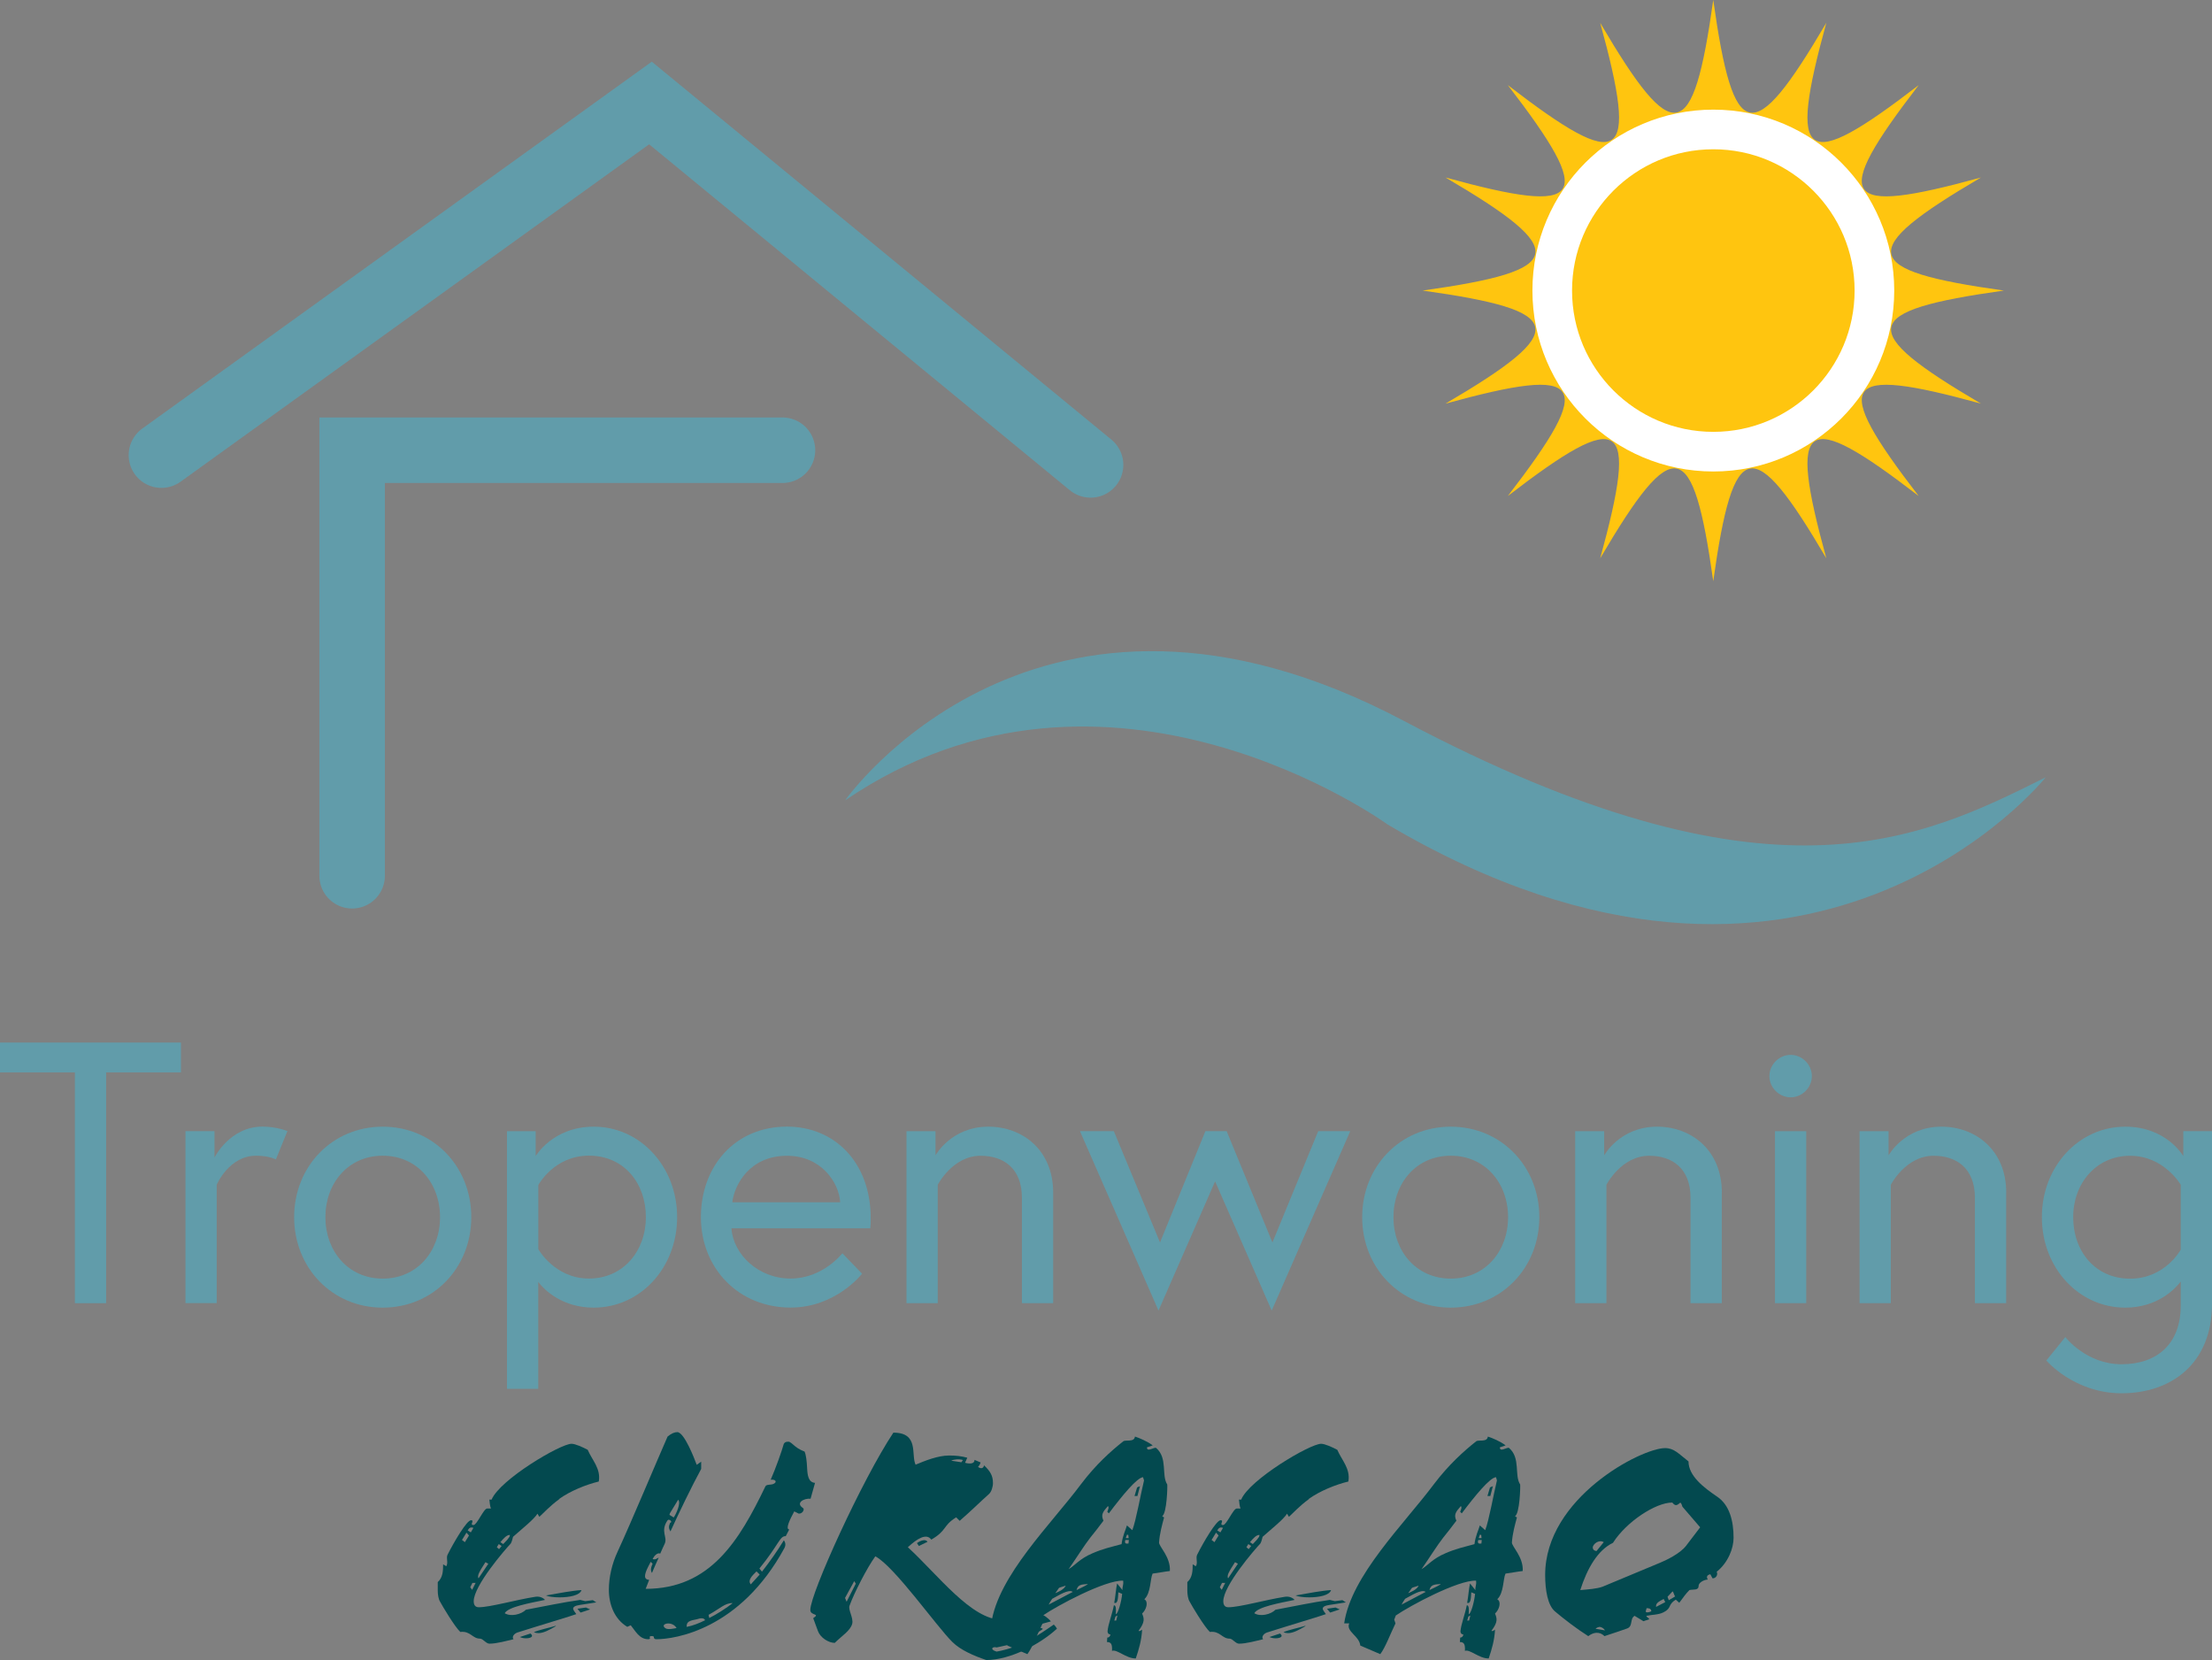 <?xml version="1.0" encoding="UTF-8"?> <svg xmlns="http://www.w3.org/2000/svg" id="Layer_2" data-name="Layer 2" viewBox="0 0 337.65 253.39"><rect x="0" y="0" width="337.65" height="253.39" fill="#808080" stroke="none"/><defs><style> .cls-1 { fill: #03494f; } .cls-2, .cls-3 { fill: #ffc50f; } .cls-4 { fill: #619caa; } .cls-5 { fill: none; stroke: #619caa; stroke-linecap: round; stroke-width: 10px; } .cls-5, .cls-3 { stroke-miterlimit: 10; } .cls-3 { stroke: #fff; stroke-width: 6.05px; } </style></defs><g id="Layer_1-2" data-name="Layer 1"><g><path class="cls-4" d="m11.42,163.68H0v-4.55h27.62v4.55h-11.42v35.23h-4.77v-35.23Z"></path><path class="cls-4" d="m43.87,172.65l-1.76,4.32s-1.02-.57-3.01-.57c-4.15,0-6.02,4.43-6.02,4.43v18.07h-4.77v-26.25h4.43v4.03s2.33-4.72,7.33-4.72c2.16,0,3.81.68,3.81.68Z"></path><path class="cls-4" d="m71.94,185.78c0,7.73-5.8,13.81-13.52,13.81s-13.52-6.08-13.52-13.81,5.8-13.81,13.52-13.81,13.52,6.08,13.52,13.81Zm-4.77,0c0-5.17-3.47-9.38-8.75-9.38s-8.75,4.2-8.75,9.38,3.47,9.38,8.75,9.38,8.75-4.2,8.75-9.38Z"></path><path class="cls-4" d="m81.77,172.65v3.81s2.61-4.49,8.86-4.49c7.1,0,12.73,6.08,12.73,13.81s-5.62,13.81-12.73,13.81c-4.83,0-7.56-2.73-8.47-3.92v16.31h-4.77v-39.32h4.38Zm.4,18.01s2.5,4.49,7.73,4.49,8.69-4.2,8.69-9.38-3.35-9.38-8.69-9.38-7.73,4.49-7.73,4.49v9.77Z"></path><path class="cls-4" d="m132.91,185.95c0,.51,0,.91-.06,1.53h-21.2c.28,3.98,4.09,7.67,9.03,7.67s7.9-3.86,7.9-3.86l3.01,3.12s-3.98,5.17-10.91,5.17c-7.96,0-13.69-6.02-13.69-13.81s5.23-13.81,13.13-13.81c7.33,0,12.79,5.51,12.79,13.98Zm-4.66-2.44c-.17-2.95-2.84-7.1-8.12-7.1-5.68,0-8.01,4.38-8.35,7.1h16.48Z"></path><path class="cls-4" d="m160.76,182.03v16.88h-4.77v-16.08c0-4.49-2.78-6.42-6.31-6.42-4.26,0-6.54,4.43-6.54,4.43v18.07h-4.77v-26.25h4.43v3.69s2.39-4.38,8.07-4.38c5.23,0,9.89,3.58,9.89,10.06Z"></path><path class="cls-4" d="m170.02,172.65l7.05,16.99,6.93-16.99h3.24l6.99,16.99,6.99-16.99h4.89l-11.99,27.39-8.64-19.72-8.64,19.72-11.99-27.39h5.17Z"></path><path class="cls-4" d="m234.97,185.78c0,7.73-5.8,13.81-13.52,13.81s-13.52-6.08-13.52-13.81,5.8-13.81,13.52-13.81,13.52,6.08,13.52,13.81Zm-4.77,0c0-5.17-3.47-9.38-8.75-9.38s-8.75,4.2-8.75,9.38,3.47,9.38,8.75,9.38,8.75-4.2,8.75-9.38Z"></path><path class="cls-4" d="m262.82,182.03v16.88h-4.77v-16.08c0-4.49-2.78-6.42-6.31-6.42-4.26,0-6.53,4.43-6.53,4.43v18.07h-4.77v-26.25h4.43v3.69s2.39-4.38,8.07-4.38c5.23,0,9.89,3.58,9.89,10.06Z"></path><path class="cls-4" d="m273.33,161.01c1.76,0,3.24,1.48,3.24,3.24s-1.48,3.24-3.24,3.24-3.24-1.48-3.24-3.24,1.48-3.24,3.24-3.24Zm-2.39,11.65h4.77v26.25h-4.77v-26.25Z"></path><path class="cls-4" d="m306.23,182.03v16.88h-4.77v-16.08c0-4.49-2.78-6.42-6.31-6.42-4.26,0-6.53,4.43-6.53,4.43v18.07h-4.77v-26.25h4.43v3.69s2.39-4.38,8.07-4.38c5.23,0,9.89,3.58,9.89,10.06Z"></path><path class="cls-4" d="m332.88,195.61c-.91,1.19-3.64,3.98-8.47,3.98-7.1,0-12.73-6.08-12.73-13.81s5.63-13.81,12.73-13.81c6.31,0,8.86,4.49,8.86,4.49v-3.81h4.38v26.37c0,9.09-6.19,13.64-13.81,13.64-7.22,0-11.48-5-11.48-5l2.9-3.58s3.18,4.15,8.58,4.15,9.04-3.07,9.04-8.98v-3.64Zm0-14.77s-2.56-4.43-7.73-4.43-8.69,4.2-8.69,9.38,3.35,9.38,8.69,9.38,7.73-4.43,7.73-4.43v-9.89Z"></path></g><g><path class="cls-1" d="m85.38,228.81c-1.4,1.02-2.47,2.18-3.05,2.71l-.29-.48c-.53.87-2.37,2.32-3.73,3.53-.05.24-.19.77-.34,1.02-.87.92-5.66,6.44-5.66,8.81,0,.58.24.92.77.92,1.74,0,5.76-1.16,8.66-1.6.68-.1,1.21.19,1.45.48-2.32.48-5.61,1.06-6.15,2.03.92.58,2.52.19,3.24-.53,2.56-.48,5.81-1.16,8.28-1.5l.77.19,1.16-.15.53.34-2.52.39c-.63.1-1.31.29-.87.92l.34.48c-.44.19-5.81,1.79-9,2.81-.53.19-.87.68-.58,1.02-1.02.24-2.57.68-3.68.68-.53,0-.97-.77-1.45-.77-1.16,0-1.45-1.21-3-1.02-.87-.82-2.71-3.92-3.1-4.65-.24-.39-.34-1.11-.34-1.65v-1.31c.77-.68.82-1.69.82-2.71l.48.29c.34-.53-.05-1.21.19-1.74,1.02-2.03,2.95-5.28,3.58-5.28s-.29.73.39.73c.53,0,1.55-2.52,2.08-2.52h.58c-.15-.34-.19-.92-.24-1.36h.34c1.26-3.05,10.5-8.52,12.2-8.52.58,0,1.74.53,2.47.92.68,1.6,2.03,2.86,1.69,4.84-1.98.48-4.36,1.45-6.05,2.66Zm-14.18,5.13l-.68,1.11.44.34.63-1.02-.39-.44Zm.19-.34l.48.29.39-.68c-.39-.15-.63-.05-.87.39Zm.73,7.99l-.34.68.29.39.53-1.06h-.48Zm1.98-3.15l-.58.92c-.19.34-.73,1.11-.48,1.55l1.5-2.23-.44-.24Zm2.03-2.76l-.29.48.34.29.39-.48-.44-.29Zm.68,0c1.02-1.02,1.02-1.21,1.02-1.4-.48,0-.92.48-1.45,1.11l.44.29Zm2.56,14.18l1.6-.53c.58.44.05.73-.68.73-.29,0-.63-.05-.92-.19Zm5.47-1.65c-.92.53-1.84,1.06-2.66,1.06-.24,0-.48-.05-.68-.15.92-.39,2.23-.63,3.34-.97v.05Zm-1.5-4.69c1.94-.34,3.97-.73,5.42-.82-.24.82-1.89,1.11-3.34,1.11-.87,0-1.69-.1-2.08-.29Zm5.28,2.61l-.48-.58,1.31-.19.63.29-1.45.48Z"></path><path class="cls-1" d="m123.71,228.76c-.97-.1-2.32.63-1.16,1.4.34.19-.05.92-.63.87l-.68-.34c-.63,1.16-1.4,2.71-.77,2.76l-.53,1.02c-.92-.05-1.02,1.26-4.02,4.94l.39.48c1.21-1.55,2.37-3.19,3.34-4.79.34.44.24.87.1,1.16-6.78,12.49-16.75,13.94-19.55,13.94-.34,0-.34-.15-.39-.24,0-.15,0-.24-.34-.24s-.29.1-.29.24c.05.1.1.24-.24.24-1.36,0-1.98-1.31-2.66-2.13l-.53.24c-1.94-1.16-2.81-3.39-2.81-5.66,0-1.94.48-3.97,1.31-5.76,2.23-4.84,5.86-13.55,7.65-17.62.58-.48,1.06-.68,1.5-.68,1.06.05,2.57,3.97,2.95,4.99l.68-.48v1.11c-1.4,2.57-3.44,6.78-4.69,9.54-.29-.48-.29-.77-.05-1.31.48-.15-.19-.68-.39-.39-1.16,1.69.05,2.56-.44,3.58-.19.44-.44.92-.68,1.5-.44-.19-.92.34-1.16.82.29.15.58,0,.87-.19h.05c-.34.73-.73,1.65-1.02,2.32-.19-.29-.24-.68.1-1.4l-.29-.29c-.39.73-.87,1.6-.87,2.18,0,.34.19.53.63.58-.19.48-.39.97-.53,1.36,9.87,0,14.28-7.36,18.25-15.59.15-.44.92-.19,1.36-.48.44-.24.24-.68-.53-.58.77-1.74,1.74-4.5,1.94-5.28.1-.44.39-.53.77-.53.29,0,.63.39,1.06.73.53.44,1.16.68,1.4.77.24.53.34,1.5.39,2.47.05,1.16.19,2.23,1.21,2.32l-.68,2.42Zm-20.43,19.75c-.63-1.11-2.37-.73-1.89-.15.19.24.44.29.77.29s.77-.1,1.11-.15Zm-.97-17.62c-.05.1-.15.29-.1.34l.63.39c.34-.48,1.16-2.23.68-2.71l-1.21,1.98Zm4.4,16.17c-.82.29-1.98.15-1.89,1.26.97-.19,1.94-.58,2.81-1.02-.15-.34-.58-.34-.92-.24Zm1.45-.58l.1.48c1.02-.48,2.76-1.6,3.58-2.27-1.16-.05-1.98.87-3.68,1.79Zm7.31-6.63c-.73.73-1.36,1.35-.87,1.98l1.36-1.5-.48-.48Z"></path><path class="cls-1" d="m145.93,231.61c-2.08,1.31-1.31,1.94-3.77,3.39-.73-1.02-2.13-.19-3.58,1.16,4.6,4.21,9.68,11.08,14.38,11.08,2.27,0,4.7-.68,5.76-.97.53.15,1.31.73,1.69,1.21-.92.24-1.79.48-2.71.82l.1.1c.63,0,1.6.1,1.31.29-.48.39-2.32,1.4-4.11,2.03-.39.15.19.39.44.34,1.98-.68,3.92-2.08,5.42-3.1.19.19.39.44.48.63-2.56,2.37-7.16,4.79-10.79,4.79-1.84-.63-3.92-1.5-5.18-2.76-2.37-2.32-8.86-11.57-11.76-13.07-1.26,1.74-3.24,5.61-3.92,7.5-.29.63.63,1.89.39,2.81-.29,1.06-1.6,1.84-2.66,2.9-.92,0-2.18-.77-2.56-1.79l-.73-1.98c1.16-.77-.44-.34-.44-1.26,0-2.52,7.94-19.94,12.68-27.06,3.97,0,2.66,3.39,3.39,4.89,1.5-.63,3.44-1.4,5.13-1.4,1.06,0,1.89.1,2.76.34l-.34.77c.68.19,1.45.19,1.45-.44l.92.39c-.05.24-.24.53-.39.68.39.29.82.29.92-.24.97.92,1.36,1.6,1.36,2.71,0,.58-.24,1.36-.63,1.69-1.31,1.16-2.66,2.52-4.45,4.07l-.53-.53Zm-15.54,9.73l-1.4,2.56.24.58,1.4-2.76-.24-.39Zm9.87-5.37l-.29-.44c.53-.39,1.35-.68,1.6-.19l-1.31.63Zm4.94-13.02l1.55.24.24-.34c-.53-.19-1.45-.1-1.79.1Zm6.97,28.51c-.68-.19-1.16.29-.05.63.92-.15,2.03-.48,2.71-.73v-.05c-.24,0-.34-.24-.48-.34l-2.18.48Z"></path><path class="cls-1" d="m175.94,240.18c-.39.82-.24,2.95-1.26,3.92.68.39.29,1.6-.34,2.18.29.73.48,1.26-.53,2.61-.05.19.44-.05.53-.15-.1,1.65-.48,2.95-.97,4.4-1.5,0-2.86-1.45-3.63-1.16.05-.97-.1-1.35-.77-1.35l.05-.68c.24,0,.44-.15.48-.48-.24,0-.44-.15-.44-.48.1-1.11.68-2.52.97-3.97.34,0,.34.63.29,1.36.34,0,.87-1.98.97-3.1l-.58-.24c-.05.77-.05,1.84-.63,1.6.15-.68.29-2.37.44-2.95l.82,1.02c-.05-.58.19-.73.1-1.45-2.76-.1-10.07,3.82-12.25,5.32l-.24.63.19.58c-.82,1.69-1.55,3.68-2.32,4.69l-3.05-1.31c-.15-1.5-2.23-2.13-1.69-3.39h-.77c1.06-7.31,9.15-15.15,13.7-21.25,2.27-3,4.55-5.03,6.44-6.53.34-.29,1.69.19,1.79-.73.63.19,1.98.77,2.71,1.35l-.87.29c-.05.82,1.16-.1,1.4.1,1.79,1.55.77,4.16,1.69,5.57.05.24-.05,4.4-.77,4.84.1.1.15.1.29.19-.29,1.06-.68,2.47-.77,3.82-.05.58,1.79,2.23,1.65,4.36-.87.1-1.79.29-2.61.39Zm-15.34,3.87c-.24.34-.34.53-.53.87l3.68-1.94c-.63-.48-2.23.58-3.15,1.06Zm2.08-2.03c-.39.15-.68.19-1.02.34l-.58.82c.19-.1,1.31-.48,1.6-1.16Zm11.81-16.55c-.92.05-3.15,2.76-5.23,5.52l-.24-.24c.15-.39.29-.68.1-.87-.77.87-1.11,1.31-.68,2.23-.73.97-1.4,1.84-2.03,2.61-.87,1.11-2.18,3.19-3.29,4.79.97-.58,1.69-1.6,3.63-2.42,1.69-.73,2.71-.92,4.45-1.4.15-1.26.63-2.18.82-2.86l.82.73c.58-1.5,1.26-5.42,1.79-7.6l-.15-.48Zm-8.47,16.36v-.05c-1.06.05-1.5.15-1.69.92.44-.24,1.16-.53,1.69-.87Zm4.26,4.89l-.19.63h.29l.19-.77-.29.15Zm1.5-11.66c-.19.58.15.58.48.53l.05-.53h-.53Zm.44-.77l-.19-.05-.19.53h.44l-.05-.48Zm1.4-5.95h-.44l.39-1.31.44-.19-.39,1.5Z"></path><path class="cls-1" d="m199.8,228.81c-1.4,1.02-2.47,2.18-3.05,2.71l-.29-.48c-.53.87-2.37,2.32-3.73,3.53-.05.24-.19.77-.34,1.02-.87.92-5.66,6.44-5.66,8.81,0,.58.24.92.77.92,1.74,0,5.76-1.16,8.66-1.6.68-.1,1.21.19,1.45.48-2.32.48-5.61,1.06-6.15,2.03.92.58,2.52.19,3.24-.53,2.56-.48,5.81-1.16,8.28-1.5l.77.19,1.16-.15.53.34-2.52.39c-.63.1-1.31.29-.87.92l.34.48c-.44.19-5.81,1.79-9,2.81-.53.19-.87.68-.58,1.02-1.02.24-2.57.68-3.68.68-.53,0-.97-.77-1.45-.77-1.16,0-1.45-1.21-3-1.02-.87-.82-2.71-3.92-3.1-4.65-.24-.39-.34-1.11-.34-1.65v-1.31c.77-.68.82-1.69.82-2.71l.48.29c.34-.53-.05-1.21.19-1.74,1.02-2.03,2.95-5.28,3.58-5.28s-.29.73.39.73c.53,0,1.55-2.52,2.08-2.52h.58c-.15-.34-.19-.92-.24-1.36h.34c1.26-3.05,10.5-8.52,12.2-8.52.58,0,1.74.53,2.47.92.68,1.6,2.03,2.86,1.69,4.84-1.98.48-4.36,1.45-6.05,2.66Zm-14.18,5.13l-.68,1.11.44.34.63-1.02-.39-.44Zm.19-.34l.48.29.39-.68c-.39-.15-.63-.05-.87.39Zm.73,7.99l-.34.68.29.39.53-1.06h-.48Zm1.98-3.15l-.58.92c-.19.34-.73,1.11-.48,1.55l1.5-2.23-.44-.24Zm2.03-2.76l-.29.48.34.29.39-.48-.44-.29Zm.68,0c1.02-1.02,1.02-1.21,1.02-1.4-.48,0-.92.48-1.45,1.11l.44.29Zm2.56,14.18l1.6-.53c.58.44.05.73-.68.73-.29,0-.63-.05-.92-.19Zm5.47-1.65c-.92.53-1.84,1.06-2.66,1.06-.24,0-.48-.05-.68-.15.92-.39,2.23-.63,3.34-.97v.05Zm-1.5-4.69c1.94-.34,3.97-.73,5.42-.82-.24.82-1.89,1.11-3.34,1.11-.87,0-1.69-.1-2.08-.29Zm5.28,2.61l-.48-.58,1.31-.19.63.29-1.45.48Z"></path><path class="cls-1" d="m229.81,240.18c-.39.82-.24,2.95-1.26,3.92.68.39.29,1.6-.34,2.18.29.73.48,1.26-.53,2.61-.05.19.44-.05.53-.15-.1,1.65-.48,2.95-.97,4.4-1.5,0-2.86-1.45-3.63-1.16.05-.97-.1-1.35-.77-1.35l.05-.68c.24,0,.44-.15.48-.48-.24,0-.44-.15-.44-.48.1-1.11.68-2.52.97-3.97.34,0,.34.63.29,1.36.34,0,.87-1.98.97-3.1l-.58-.24c-.05.77-.05,1.84-.63,1.6.14-.68.29-2.37.44-2.95l.82,1.02c-.05-.58.19-.73.1-1.45-2.76-.1-10.07,3.82-12.25,5.32l-.24.63.19.58c-.82,1.69-1.55,3.68-2.32,4.69l-3.05-1.31c-.15-1.5-2.23-2.13-1.69-3.39h-.77c1.06-7.31,9.15-15.15,13.7-21.25,2.28-3,4.55-5.03,6.44-6.53.34-.29,1.69.19,1.79-.73.63.19,1.98.77,2.71,1.35l-.87.29c-.05.82,1.16-.1,1.4.1,1.79,1.55.77,4.16,1.69,5.57.05.24-.05,4.4-.78,4.84.1.1.15.1.29.19-.29,1.06-.68,2.47-.77,3.82-.05.58,1.79,2.23,1.65,4.36-.87.1-1.79.29-2.61.39Zm-15.34,3.87c-.24.34-.34.53-.53.87l3.68-1.94c-.63-.48-2.23.58-3.15,1.06Zm2.08-2.03c-.39.15-.68.19-1.02.34l-.58.82c.19-.1,1.31-.48,1.6-1.16Zm11.81-16.55c-.92.05-3.15,2.76-5.23,5.52l-.24-.24c.15-.39.29-.68.1-.87-.77.87-1.11,1.31-.68,2.23-.73.97-1.4,1.84-2.03,2.61-.87,1.11-2.18,3.19-3.29,4.79.97-.58,1.69-1.6,3.63-2.42,1.69-.73,2.71-.92,4.45-1.4.15-1.26.63-2.18.82-2.86l.82.73c.58-1.5,1.26-5.42,1.79-7.6l-.14-.48Zm-8.47,16.36v-.05c-1.06.05-1.5.15-1.69.92.44-.24,1.16-.53,1.69-.87Zm4.26,4.89l-.19.63h.29l.19-.77-.29.15Zm1.5-11.66c-.19.58.15.58.48.53l.05-.53h-.53Zm.44-.77l-.19-.05-.19.53h.44l-.05-.48Zm1.4-5.95h-.44l.39-1.31.44-.19-.39,1.5Z"></path><path class="cls-1" d="m262.04,239.89c.24.48-.1,1.02-.63,1.02l-.34-.63c-.39.1-.68.29-.39.82-.53,0-1.4.44-1.4.97,0,.73-.82.48-1.4.63-.53.53-.97,1.16-1.55,1.94l-.53-.48c-1.26.77-.58,1.31-1.89,1.94-.77.39-1.69.34-2.57.53-.15.15.44.34.39.53l-.87.29-1.35-.82c-.78.48-.19,1.6-1.16,1.94-1.16.39-2.08.73-3.44,1.16-.82-.82-1.79-.53-2.47,0-1.69-1.06-3.77-2.66-5.03-3.73-1.16-.92-1.55-3.29-1.55-5.61,0-11.76,14.67-19.36,18.3-19.36,1.4,0,2.08.87,3.58,2.03,0,2.23,2.37,4.02,4.36,5.37,1.89,1.26,2.52,3.68,2.52,6.29,0,1.6-.82,3.77-2.57,5.18Zm-5.23-9.92c-.14-.44-.24-.73-.44-.53-.19.19-.39.29-.53.29-.34,0-.53-.39-.58-.39-2.56,0-7.02,2.95-9.05,6.15-2.32,1.11-3.92,3.87-4.99,7.21,1.11-.1,2.57-.19,3.44-.53l8.71-3.63c.97-.39,3.05-1.4,3.97-2.56l2.18-2.86-2.71-3.15Zm-12,5.42c-.73-.44-1.6.24-1.69.77,0,.29.15.53.58.58l1.11-1.36Zm.19,13.46c-.19-.29-.53-.53-.87-.53-.19.05-.39.1-.58.29l1.45.24Zm6.34-3.39c0,.15-.19.48-.1.58.19.15.58,0,.82-.1,0-.34-.24-.48-.73-.48Zm2.61-1.4c-.87.44-1.21.68-1.16,1.21l1.4-.73-.24-.48Zm1.36-1.16l-.77.82.19.53.97-.58c-.15-.15-.24-.68-.39-.77Z"></path></g><path class="cls-4" d="m129,122.17s29.24-41.79,85.23-12.17c55.99,29.63,78.82,18.23,98.04,8.64,0,0-36.07,45.22-100.45,7.21,0,0-42.7-31.05-82.82-3.68Z"></path><g><path class="cls-2" d="m305.88,44.35c-22.01,3.09-22.64,6.02-3.49,17.26-21.41-5.89-23.05-3.49-9.51,14.1-17.59-13.54-19.99-11.91-14.1,9.51-11.24-19.15-14.18-18.52-17.26,3.49-3.09-22.01-6.02-22.64-17.26-3.49,5.89-21.41,3.49-23.05-14.1-9.51,13.54-17.59,11.91-19.99-9.51-14.1,19.15-11.24,18.52-14.18-3.49-17.26,22.01-3.09,22.64-6.02,3.49-17.26,21.41,5.89,23.05,3.49,9.51-14.1,17.59,13.54,19.99,11.91,14.1-9.51,11.24,19.15,14.18,18.52,17.26-3.49,3.09,22.01,6.02,22.64,17.26,3.49-5.89,21.41-3.49,23.05,14.1,9.51-13.54,17.59-11.91,19.99,9.51,14.1-19.15,11.24-18.52,14.18,3.49,17.26Z"></path><circle class="cls-3" cx="261.53" cy="44.35" r="24.59"></circle></g><polyline class="cls-5" points="24.64 69.47 99.29 15.72 166.47 70.96"></polyline><polyline class="cls-5" points="119.44 68.72 53.75 68.72 53.75 133.67"></polyline></g></svg> 